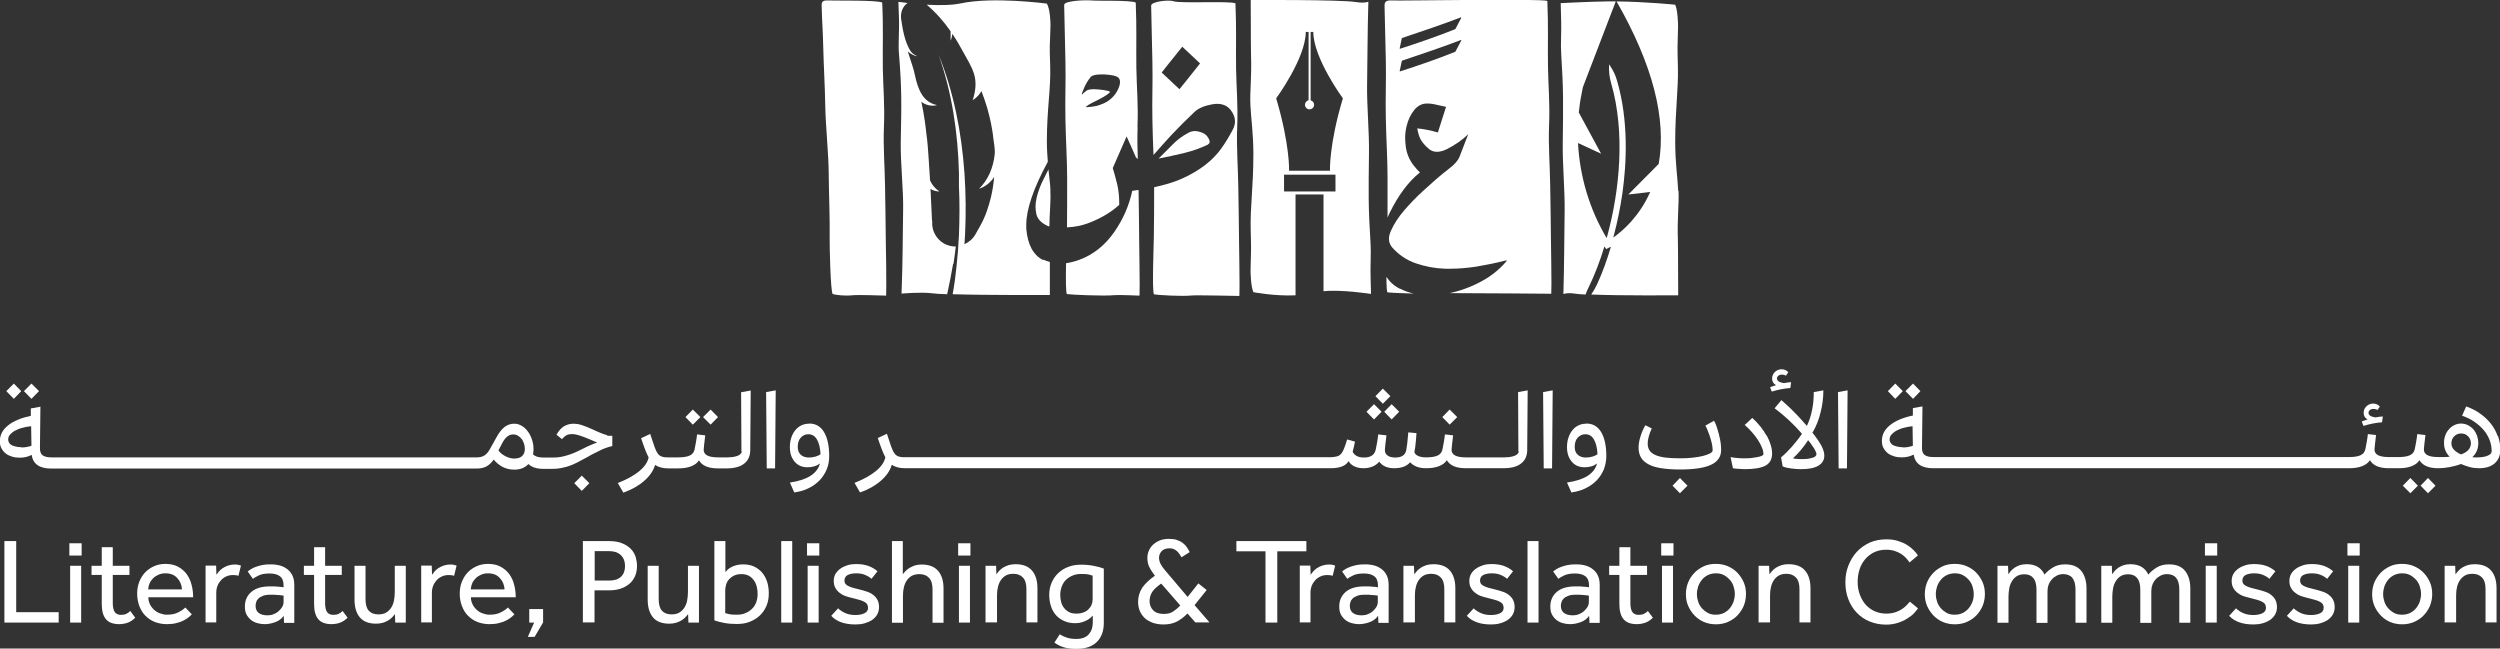 <svg width="239" height="62" viewBox="0 0 239 62" fill="none" xmlns="http://www.w3.org/2000/svg">
<rect x="0" y="0" width="239" height="62" fill="#333333" stroke="none"/>
<g clip-path="url(#clip0_22_364)">
<path d="M84.338 0.241C84.458 2.737 84.368 4.377 84.398 6.513C84.428 8.393 84.594 10.002 84.503 12.153C84.428 14.018 84.579 15.883 84.609 17.748C84.639 19.569 84.669 21.373 84.684 23.194C84.714 24.607 84.729 25.871 84.729 27.285C84.729 27.525 84.714 28.022 84.714 28.262C84.714 28.262 81.992 28.172 81.616 28.217C80.684 28.323 79.887 28.187 79.617 28.112C79.391 28.037 79.301 23.224 79.316 22.772C79.346 20.922 79.241 18.531 79.226 16.681C79.226 14.816 78.925 12.003 78.895 10.138C78.865 8.258 78.744 6.287 78.699 4.407C78.654 2.512 78.594 2.361 78.549 0.466C78.549 0.075 78.79 0.015 79.286 0.045C80.068 0.075 83.781 -0 84.338 0.241Z" fill="white"/>
<path d="M91.149 25.254C91.24 24.698 91.3 24.126 91.375 23.57C90.999 23.57 90.608 23.479 90.247 23.284C89.57 22.893 89.165 22.201 89.119 21.479V21.148C89.089 21.043 89.089 20.952 89.089 20.847L89.059 20.215C89.029 19.794 89.029 19.388 88.999 18.967C88.999 18.666 88.969 18.365 88.954 18.064C89.21 18.215 89.495 18.305 89.811 18.305C89.405 18.034 89.089 17.673 88.909 17.237C88.909 16.997 88.879 16.741 88.864 16.5C88.819 15.673 88.758 14.861 88.698 14.033C88.668 13.627 88.623 13.221 88.563 12.8C88.518 12.394 88.473 11.988 88.413 11.582C88.323 10.965 88.217 10.348 88.082 9.732C88.518 10.062 89.044 10.183 89.585 10.047C88.743 9.882 88.232 9.341 87.901 8.604C87.631 8.017 87.51 7.37 87.36 6.738C87.24 6.272 86.924 5.4 86.789 4.933C87.09 5.174 87.465 5.37 87.676 5.37C87.36 5.204 87.165 5.099 86.984 4.783C86.488 3.926 86.308 2.873 86.157 1.88C86.052 1.248 86.278 0.617 86.759 0.286C86.232 0.226 85.887 0.18 85.887 0.18C85.902 0.707 85.932 1.399 85.947 1.925C85.977 2.722 85.872 4.211 85.932 5.009C86.217 8.528 86.187 9.822 86.112 13.612C86.082 15.673 86.383 18.17 86.338 20.125C86.293 22.908 86.308 24.848 86.187 28.067C86.187 28.067 88.067 27.901 89.104 28.037C89.42 28.082 89.931 28.112 90.548 28.127C90.743 27.24 90.984 26.051 91.119 25.209" fill="white"/>
<path d="M131.07 28.112C131.055 27.586 131.04 26.894 131.025 26.352C130.995 25.555 131.085 24.066 131.025 23.269C130.8 19.749 130.83 18.441 130.875 14.65C130.905 12.574 130.664 10.093 130.694 8.122C130.74 5.34 130.724 3.384 130.815 0.165C130.815 0.165 130.454 0.331 129.627 0.195C128.063 -0.045 119.568 -6.1658e-05 119.568 -6.1658e-05C119.583 0.331 119.568 3.896 119.598 5.264C119.673 7.475 119.477 8.649 119.538 10.032C119.598 11.386 119.823 12.725 119.823 14.755C119.823 17.854 119.507 19.794 119.568 21.99C119.628 24.322 119.598 23.494 119.553 25.826C119.553 26.142 119.583 27.39 119.823 27.931C119.823 27.931 121.823 28.323 123.853 28.232V18.591H126.529V27.841C128.259 27.661 131.055 28.097 131.055 28.097M124.86 3.053H125.101V9.581C124.905 9.626 124.755 9.807 124.755 10.017C124.755 10.258 124.951 10.454 125.191 10.454C125.432 10.454 125.627 10.258 125.627 10.017C125.627 9.807 125.492 9.641 125.296 9.596V3.053H125.552C125.552 5.55 128.379 9.401 128.379 9.401C127.041 13.853 127.146 16.32 127.146 16.32H123.236C123.236 16.32 123.327 13.853 122.003 9.401C122.003 9.401 124.83 5.55 124.83 3.053M122.755 18.305V16.696H127.672V18.305H122.755Z" fill="white"/>
<path d="M108.847 18.155C108.651 18.185 108.441 18.215 108.245 18.245C107.945 19.644 107.373 20.953 106.531 22.171C105.644 23.449 104.531 24.337 103.193 24.833C102.742 24.999 102.321 25.104 101.915 25.164C101.885 26.578 101.885 28.067 102.005 28.112C102.276 28.172 105.599 28.323 106.531 28.217C106.907 28.172 108.937 28.262 108.937 28.262C108.937 28.022 108.952 27.526 108.952 27.285C108.952 25.871 108.922 24.608 108.907 23.194C108.907 21.509 108.862 19.824 108.847 18.155Z" fill="white"/>
<path d="M118.455 23.209C118.44 21.404 118.41 19.584 118.38 17.779C118.35 15.914 118.199 14.049 118.275 12.198C118.365 10.047 118.199 8.438 118.169 6.573C118.139 4.437 118.214 2.798 118.109 0.316C117.538 0.075 112.816 0.346 112.2 0.12C111.734 -0.045 110.035 0.15 110.05 0.541C110.095 2.437 110.125 4.061 110.17 5.956C110.215 7.836 110.125 9.611 110.17 11.492C110.185 12.575 110.23 13.703 110.275 14.816C110.832 14.184 111.388 13.552 111.959 12.935C112.681 12.168 113.418 11.431 114.185 10.709C114.561 10.348 115.132 10.108 115.884 9.972C116.049 9.942 116.215 9.927 116.365 9.927C116.891 9.927 117.312 10.108 117.628 10.484C117.914 10.845 118.064 11.221 118.064 11.597C118.064 11.867 117.989 12.138 117.854 12.394C117.508 13.056 117.132 13.672 116.741 14.214C116.109 15.086 115.282 15.808 114.275 16.41C113.268 17.012 112.245 17.433 111.193 17.689C110.907 17.764 110.621 17.839 110.335 17.899C110.335 19.509 110.335 21.118 110.305 22.727C110.305 23.178 110.11 28.082 110.335 28.142C110.606 28.202 113.012 28.353 113.944 28.247C114.32 28.202 118.485 28.293 118.485 28.293C118.485 28.052 118.5 27.555 118.5 27.315C118.5 25.916 118.47 24.637 118.455 23.239M113.749 7.295C113.418 7.701 113.087 8.107 112.756 8.528L111.057 6.934C111.373 6.513 111.704 6.107 112.035 5.701C112.365 5.295 112.696 4.873 113.027 4.467L114.726 6.062C114.395 6.483 114.064 6.904 113.734 7.31" fill="white"/>
<path d="M112.049 5.686C112.38 5.279 112.711 4.858 113.042 4.452C112.711 4.873 112.38 5.279 112.049 5.686C111.719 6.092 111.388 6.513 111.072 6.919C111.388 6.498 111.719 6.092 112.049 5.686Z" fill="white"/>
<path d="M115.478 13.808C115.583 13.748 115.643 13.672 115.643 13.552C115.643 13.447 115.598 13.326 115.508 13.176C115.358 12.905 115.087 12.71 114.696 12.604C114.546 12.559 114.395 12.529 114.245 12.529C114.004 12.529 113.794 12.589 113.583 12.71C113.012 13.011 112.516 13.387 112.08 13.838C111.644 14.274 111.208 14.725 110.756 15.162C111.598 14.996 112.425 14.816 113.237 14.62C114.034 14.425 114.786 14.154 115.478 13.823" fill="white"/>
<path d="M100.427 18.23C100.397 17.583 100.306 16.921 100.231 16.199C100.096 16.47 99.945 16.771 99.78 17.102C99.479 17.673 99.269 18.245 99.118 18.831C99.043 19.147 98.998 19.463 98.998 19.764C98.998 20.005 99.028 20.23 99.073 20.456C99.194 20.967 99.57 21.343 100.216 21.629C100.261 21.629 100.291 21.629 100.321 21.644C100.336 20.245 100.472 19.313 100.412 18.23" fill="white"/>
<path d="M99.75 24.878C98.788 24.412 98.246 23.404 98.111 21.87C98.111 21.75 98.111 21.614 98.111 21.494C98.111 20.005 98.803 17.989 100.171 15.462C100.126 14.876 100.081 14.244 100.081 13.507C100.081 10.409 100.472 8.483 100.397 6.287C100.321 3.971 100.366 4.783 100.427 2.452C100.427 2.136 100.397 0.887 100.081 0.346C100.081 0.346 94.923 -0.346 91.811 0.331C90.954 0.511 89.721 0.511 88.593 0.451C89.48 1.203 90.232 2.061 90.879 2.993V3.881C90.969 3.7 91.014 3.475 91.044 3.234C91.435 3.805 91.781 4.407 92.112 5.024C92.472 5.686 92.878 6.317 93.104 7.024C93.375 7.852 93.269 8.739 92.984 9.581C93.345 9.356 93.63 9.055 93.826 8.709C94.036 9.25 94.217 9.792 94.382 10.333C94.517 10.8 94.623 11.266 94.728 11.732C94.818 12.198 94.908 12.665 94.953 13.146C95.014 13.688 95.149 14.244 95.089 14.786C94.953 16.034 94.472 17.177 93.6 18.049C94.232 17.839 94.698 17.433 95.044 16.921C94.984 17.553 94.893 18.185 94.743 18.817C94.517 19.749 94.217 20.682 93.721 21.569L93.254 22.396C93.014 22.833 92.638 23.148 92.202 23.344C92.217 23.028 92.247 22.727 92.262 22.412C92.352 20.456 92.337 18.501 92.202 16.56C91.931 12.68 91.179 8.799 89.721 5.204C91.014 8.859 91.585 12.74 91.676 16.576C91.676 16.997 91.676 17.403 91.676 17.824C91.751 19.373 91.736 20.937 91.676 22.487C91.63 23.464 91.555 24.442 91.45 25.405C91.36 26.322 91.24 27.21 91.074 28.127C94.472 28.232 100.366 28.202 100.366 28.202C100.366 27.992 100.366 26.473 100.366 25.044C100.141 24.983 99.93 24.908 99.735 24.818" fill="white"/>
<path d="M148.272 23.043C148.257 21.223 148.227 19.418 148.196 17.598C148.166 15.733 148.016 13.868 148.091 12.003C148.181 9.852 148.016 8.243 147.986 6.362C147.956 4.226 148.031 2.587 147.926 0.09C147.354 -0.15 133.777 0.09 133.115 0.045C132.454 -8.63001e-05 132.348 0.21 132.363 0.602C132.408 2.497 132.439 3.835 132.484 5.746C132.529 7.626 132.439 9.401 132.484 11.281C132.514 13.146 132.649 15.131 132.649 16.982C132.649 18.26 132.649 19.523 132.649 20.802C132.709 20.667 132.769 20.531 132.829 20.396C133.672 18.666 134.649 17.358 135.747 16.485C135.581 16.335 135.386 16.124 135.175 15.853C134.754 15.327 134.483 14.71 134.393 14.018C134.363 13.748 134.333 13.477 134.333 13.206C134.333 12.815 134.378 12.424 134.468 12.063C134.619 11.446 134.859 10.935 135.205 10.514C135.536 10.108 135.942 9.897 136.408 9.897H136.423C136.754 9.897 137.055 9.942 137.34 10.017C137.626 10.078 137.927 10.153 138.243 10.213L137.461 12.665C136.799 12.469 136.137 12.334 135.491 12.274C135.566 12.74 135.686 13.101 135.837 13.372C136.002 13.642 136.228 13.913 136.528 14.169C136.754 14.394 137.04 14.515 137.37 14.515C137.656 14.515 137.987 14.425 138.348 14.244C139.115 13.853 139.791 13.387 140.363 12.83L139.521 15.011C139.385 15.342 139.07 15.703 138.588 16.079C138.107 16.455 137.671 16.801 137.295 17.132C137.04 17.358 136.604 17.764 135.987 18.305C135.386 18.862 134.799 19.463 134.243 20.11C133.687 20.757 133.266 21.404 132.98 22.05C132.845 22.336 132.784 22.607 132.784 22.848C132.784 23.148 132.89 23.404 133.085 23.645C133.717 24.367 134.483 24.878 135.371 25.179C136.258 25.48 137.19 25.66 138.167 25.69C138.333 25.69 138.498 25.69 138.664 25.69C139.475 25.69 140.287 25.615 141.099 25.495C142.077 25.329 142.979 25.149 143.791 24.938C143.896 24.908 143.971 24.893 144.016 24.893C144.046 24.893 144.046 24.893 144.046 24.908C144.046 24.908 144.046 24.923 144.046 24.938C143.28 25.871 142.272 26.623 141.009 27.209C140.197 27.586 139.4 27.856 138.588 28.022C141.34 28.022 148.302 28.082 148.302 28.082C148.302 27.841 148.317 27.345 148.317 27.104C148.317 25.69 148.287 24.427 148.272 23.013M139.13 4.948C137.37 5.655 135.566 6.272 133.837 6.829L133.807 6.799L134.017 5.806C136.032 5.129 138.122 4.422 139.671 3.82L139.701 3.866L139.13 4.948ZM139.13 2.783C137.37 3.489 135.566 4.106 133.837 4.663L133.807 4.633L134.017 3.64C136.032 2.963 138.122 2.256 139.671 1.654L139.701 1.7L139.13 2.783Z" fill="white"/>
<path d="M133.852 27.616C133.296 27.345 132.875 26.969 132.544 26.472C132.544 27.3 132.574 27.931 132.649 27.947C132.799 27.977 133.972 28.037 135.145 28.067C134.694 27.962 134.258 27.811 133.852 27.601" fill="white"/>
<path d="M108.742 12.153C108.832 10.002 108.666 8.393 108.636 6.513C108.606 4.377 108.681 2.737 108.576 0.241C108.005 -5.02374e-05 105.028 0.105 104.366 0.045C103.674 -0.015 101.735 0.075 101.735 0.466C101.78 2.361 101.81 3.986 101.855 5.881C101.9 7.761 101.81 9.536 101.855 11.416C101.885 13.281 102.02 15.267 102.02 17.132C102.02 18.666 102.02 20.2 102.005 21.735C102.742 21.704 103.434 21.569 104.095 21.313C105.253 20.862 106.231 20.291 106.997 19.584V19.373C106.997 18.787 106.937 18.23 106.832 17.734C106.697 17.162 106.546 16.605 106.381 16.064L107.704 13.041C108.11 13.928 108.381 14.56 108.546 14.936C108.591 15.056 108.666 15.131 108.772 15.207C108.742 14.184 108.712 13.161 108.757 12.138M106.847 8.619C106.561 9.175 106.125 9.596 105.554 9.867C105.283 9.987 105.028 10.078 104.772 10.138C104.516 10.183 104.246 10.228 103.96 10.243H103.795C103.84 10.138 104.186 9.927 104.847 9.611C105.509 9.28 105.93 9.025 106.11 8.814V8.769C106.02 8.694 105.674 8.619 105.073 8.558C104.892 8.543 104.742 8.528 104.592 8.528C104.246 8.528 103.99 8.573 103.855 8.679C103.795 8.724 103.72 8.784 103.614 8.874C103.524 8.965 103.464 9.025 103.434 9.04H103.419C103.419 8.949 103.494 8.739 103.644 8.393C103.795 8.047 103.99 7.701 104.261 7.37C104.396 7.205 104.742 7.114 105.283 7.114H105.584C106.306 7.16 106.742 7.25 106.922 7.43C107.027 7.536 107.073 7.671 107.073 7.851C107.073 8.062 106.997 8.318 106.847 8.619Z" fill="white"/>
<path d="M160.436 18.26C160.376 16.906 160.15 15.583 160.15 13.552C160.15 10.469 160.466 8.543 160.406 6.362C160.346 4.046 160.376 4.858 160.421 2.542C160.421 2.226 160.391 0.978 160.15 0.451C160.15 0.451 157.369 0.165 154.542 0.135C157.985 6.137 159.338 11.356 158.572 15.673L155.67 18.591L156.527 18.501C156.527 18.501 157.053 18.44 157.76 18.35C156.722 20.697 155.143 22.065 154.226 22.712C154.256 22.622 154.271 22.532 154.301 22.441C154.632 21.178 154.903 19.839 155.098 18.501C155.504 15.643 155.715 11.506 154.572 7.656C154.437 7.19 154.226 6.753 153.97 6.362L153.835 6.152C153.805 6.453 153.82 6.768 153.85 7.069C153.88 7.37 153.94 7.671 154.031 7.972C155.384 12.65 154.843 18.17 153.67 22.502C153.64 22.592 153.625 22.667 153.595 22.757C151.956 20.005 151.023 16.876 150.858 13.672L153.068 14.695L150.933 10.754C150.993 10.168 151.068 9.596 151.189 9.025L151.324 8.333L154.467 0.135C154.196 0.135 153.925 0.135 153.655 0.135C152.061 0.15 149.204 0.301 149.204 0.301C149.219 0.827 149.234 1.519 149.249 2.045C149.279 2.843 149.189 4.332 149.249 5.114C149.475 8.619 149.445 9.912 149.399 13.687C149.369 15.748 149.61 18.23 149.58 20.185C149.535 22.953 149.55 24.893 149.46 28.112C149.46 28.112 149.82 27.947 150.647 28.082C150.858 28.112 151.174 28.142 151.58 28.157C151.67 27.901 151.775 27.661 151.895 27.42C152.422 26.352 152.933 25.044 153.384 23.555C153.384 23.555 153.384 23.57 153.399 23.584L153.549 23.81L153.79 23.69C153.79 23.69 153.82 23.69 153.88 23.645L153.985 23.6H154.001C153.625 24.878 153.189 26.066 152.707 27.119C152.542 27.48 152.347 27.826 152.121 28.157C154.993 28.277 160.436 28.232 160.436 28.232C160.421 27.901 160.436 24.352 160.406 22.983C160.331 20.787 160.526 19.614 160.466 18.23" fill="white"/>
<path d="M0.421 51.727H1.549V58.525H5.609V59.518H0.421V51.727Z" fill="white"/>
<path d="M6.631 51.937H7.804V53.111H6.631V51.937ZM6.706 54.088H7.759V59.518H6.706V54.088Z" fill="white"/>
<path d="M9.728 54.961H8.751V54.088H9.728V52.313H10.781V54.088H12.375V54.961H10.781V57.638C10.781 58.074 10.856 58.375 10.992 58.54C11.127 58.706 11.322 58.781 11.563 58.781C11.758 58.781 11.939 58.751 12.059 58.691C12.194 58.631 12.33 58.54 12.45 58.405L12.931 59.052C12.706 59.277 12.48 59.428 12.239 59.518C11.999 59.608 11.713 59.668 11.398 59.668C10.826 59.668 10.405 59.518 10.134 59.202C9.864 58.886 9.728 58.405 9.728 57.743V54.961Z" fill="white"/>
<path d="M18.344 58.721C18.344 58.721 18.194 58.886 18.058 58.992C17.938 59.097 17.773 59.202 17.577 59.307C17.382 59.413 17.141 59.503 16.871 59.563C16.6 59.638 16.299 59.669 15.953 59.669C15.532 59.669 15.142 59.593 14.796 59.458C14.45 59.323 14.149 59.112 13.893 58.856C13.638 58.601 13.457 58.285 13.322 57.939C13.187 57.578 13.112 57.187 13.112 56.751C13.112 56.359 13.172 55.983 13.307 55.638C13.442 55.291 13.623 54.991 13.863 54.735C14.104 54.479 14.39 54.284 14.72 54.133C15.051 53.983 15.412 53.908 15.818 53.908C16.284 53.908 16.69 53.998 17.021 54.178C17.352 54.359 17.637 54.6 17.848 54.885C18.058 55.186 18.224 55.517 18.314 55.908C18.419 56.284 18.464 56.69 18.464 57.096H14.179C14.179 57.337 14.239 57.563 14.329 57.758C14.42 57.954 14.555 58.134 14.72 58.285C14.886 58.435 15.066 58.556 15.277 58.631C15.487 58.706 15.713 58.766 15.938 58.766C16.404 58.766 16.78 58.691 17.066 58.525C17.367 58.375 17.577 58.225 17.713 58.074L18.314 58.706L18.344 58.721ZM17.397 56.329C17.367 55.908 17.216 55.547 16.946 55.261C16.675 54.961 16.314 54.81 15.818 54.81C15.562 54.81 15.352 54.855 15.142 54.946C14.946 55.036 14.781 55.141 14.63 55.291C14.48 55.442 14.375 55.592 14.299 55.773C14.224 55.953 14.179 56.149 14.164 56.344H17.367L17.397 56.329Z" fill="white"/>
<path d="M19.652 59.518V54.419C19.652 54.419 19.652 54.239 19.652 54.073H20.66L20.69 54.946C20.75 54.855 20.84 54.75 20.93 54.63C21.036 54.509 21.156 54.419 21.291 54.314C21.442 54.224 21.607 54.133 21.787 54.073C21.983 54.013 22.193 53.968 22.449 53.968C22.569 53.968 22.674 53.968 22.765 53.998C22.855 54.013 22.96 54.043 23.035 54.073L22.795 55.051C22.66 54.991 22.479 54.975 22.253 54.975C22.028 54.975 21.817 55.021 21.622 55.111C21.427 55.201 21.261 55.322 21.126 55.472C20.991 55.622 20.87 55.803 20.795 55.998C20.72 56.194 20.675 56.419 20.675 56.645V59.503H19.622L19.652 59.518Z" fill="white"/>
<path d="M27.125 58.871C26.93 59.142 26.659 59.353 26.328 59.473C25.998 59.593 25.652 59.669 25.306 59.669C25.08 59.669 24.855 59.639 24.629 59.578C24.404 59.518 24.208 59.428 24.028 59.292C23.847 59.157 23.697 58.977 23.577 58.766C23.456 58.556 23.411 58.285 23.411 57.984C23.411 57.397 23.622 56.931 24.028 56.585C24.434 56.239 25.02 56.059 25.802 56.059C25.922 56.059 26.058 56.059 26.193 56.059C26.328 56.059 26.464 56.074 26.584 56.089C26.704 56.089 26.825 56.104 26.915 56.119C27.005 56.119 27.08 56.134 27.11 56.149V55.953C27.11 55.547 26.99 55.261 26.749 55.081C26.509 54.901 26.178 54.825 25.757 54.825C25.336 54.825 25.02 54.885 24.78 54.991C24.539 55.111 24.329 55.216 24.178 55.337L23.682 54.63C23.772 54.554 23.892 54.479 24.028 54.389C24.163 54.314 24.314 54.239 24.494 54.178C24.674 54.118 24.87 54.058 25.095 54.013C25.321 53.968 25.577 53.953 25.877 53.953C26.584 53.953 27.125 54.118 27.531 54.464C27.937 54.81 28.133 55.292 28.133 55.908V59.278C28.133 59.278 28.133 59.443 28.133 59.548H27.155L27.125 58.886V58.871ZM27.125 56.946C27.125 56.946 27.035 56.931 26.945 56.916C26.855 56.916 26.749 56.901 26.629 56.886C26.509 56.886 26.389 56.871 26.253 56.856C26.118 56.856 25.998 56.856 25.862 56.856C25.562 56.856 25.321 56.886 25.14 56.961C24.96 57.036 24.81 57.111 24.704 57.217C24.599 57.322 24.524 57.443 24.494 57.563C24.449 57.698 24.434 57.819 24.434 57.924C24.434 58.225 24.539 58.45 24.735 58.601C24.93 58.751 25.216 58.826 25.577 58.826C25.772 58.826 25.968 58.796 26.148 58.721C26.328 58.646 26.494 58.556 26.629 58.435C26.764 58.315 26.885 58.179 26.975 58.029C27.065 57.879 27.11 57.713 27.11 57.548V56.931L27.125 56.946Z" fill="white"/>
<path d="M30.027 54.961H29.05V54.088H30.027V52.313H31.08V54.088H32.674V54.961H31.08V57.638C31.08 58.074 31.155 58.375 31.29 58.54C31.426 58.706 31.621 58.781 31.862 58.781C32.057 58.781 32.238 58.751 32.358 58.691C32.493 58.631 32.629 58.54 32.749 58.405L33.23 59.052C33.004 59.277 32.779 59.428 32.538 59.518C32.298 59.608 32.012 59.668 31.696 59.668C31.125 59.668 30.704 59.518 30.433 59.202C30.163 58.886 30.027 58.405 30.027 57.743V54.961Z" fill="white"/>
<path d="M33.892 54.088H34.944V57.277C34.944 57.788 35.049 58.164 35.26 58.39C35.47 58.616 35.771 58.736 36.177 58.736C36.478 58.736 36.733 58.676 36.929 58.555C37.124 58.435 37.29 58.27 37.41 58.074C37.53 57.879 37.621 57.653 37.666 57.397C37.711 57.142 37.741 56.886 37.741 56.615V54.088H38.793V59.187C38.793 59.307 38.793 59.413 38.793 59.518H37.786L37.756 58.706C37.681 58.796 37.605 58.901 37.5 59.007C37.395 59.112 37.275 59.217 37.124 59.307C36.974 59.398 36.809 59.473 36.613 59.533C36.418 59.593 36.192 59.623 35.952 59.623C35.245 59.623 34.719 59.413 34.388 59.007C34.057 58.601 33.892 58.044 33.892 57.322V54.058V54.088Z" fill="white"/>
<path d="M40.267 59.518V54.419C40.267 54.419 40.267 54.239 40.267 54.073H41.274L41.304 54.946C41.364 54.855 41.455 54.75 41.545 54.63C41.65 54.509 41.77 54.419 41.906 54.314C42.056 54.224 42.222 54.133 42.402 54.073C42.597 54.013 42.808 53.968 43.064 53.968C43.184 53.968 43.289 53.968 43.379 53.998C43.47 54.013 43.575 54.043 43.65 54.073L43.41 55.051C43.274 54.991 43.094 54.975 42.868 54.975C42.643 54.975 42.432 55.021 42.237 55.111C42.041 55.201 41.876 55.322 41.74 55.472C41.605 55.622 41.485 55.803 41.41 55.998C41.334 56.194 41.289 56.419 41.289 56.645V59.503H40.237L40.267 59.518Z" fill="white"/>
<path d="M49.183 58.721C49.183 58.721 49.033 58.886 48.898 58.992C48.777 59.097 48.612 59.202 48.416 59.307C48.221 59.413 47.98 59.503 47.71 59.563C47.439 59.638 47.138 59.669 46.792 59.669C46.371 59.669 45.981 59.593 45.635 59.458C45.289 59.323 44.988 59.112 44.733 58.856C44.477 58.601 44.297 58.285 44.161 57.939C44.026 57.578 43.951 57.187 43.951 56.751C43.951 56.359 44.011 55.983 44.146 55.638C44.282 55.291 44.462 54.991 44.703 54.735C44.943 54.479 45.229 54.284 45.56 54.133C45.89 53.983 46.251 53.908 46.657 53.908C47.123 53.908 47.529 53.998 47.86 54.178C48.191 54.359 48.477 54.6 48.687 54.885C48.898 55.186 49.063 55.517 49.153 55.908C49.258 56.284 49.304 56.69 49.304 57.096H45.018C45.018 57.337 45.078 57.563 45.169 57.758C45.259 57.954 45.394 58.134 45.56 58.285C45.725 58.435 45.905 58.556 46.116 58.631C46.326 58.706 46.552 58.766 46.778 58.766C47.244 58.766 47.62 58.691 47.905 58.525C48.206 58.375 48.416 58.225 48.552 58.074L49.153 58.706L49.183 58.721ZM48.236 56.329C48.206 55.908 48.056 55.547 47.785 55.261C47.514 54.961 47.153 54.81 46.657 54.81C46.402 54.81 46.191 54.855 45.981 54.946C45.785 55.036 45.62 55.141 45.469 55.291C45.319 55.442 45.214 55.592 45.139 55.773C45.063 55.953 45.018 56.149 45.003 56.344H48.206L48.236 56.329Z" fill="white"/>
<path d="M51.063 59.518H50.597V58.225H51.92V59.503L51.108 60.887H50.461L51.063 59.518Z" fill="white"/>
<path d="M55.739 51.727H58.205C58.731 51.727 59.167 51.802 59.513 51.952C59.859 52.103 60.13 52.283 60.34 52.509C60.551 52.734 60.686 52.99 60.776 53.261C60.852 53.547 60.897 53.817 60.897 54.073C60.897 54.464 60.836 54.81 60.701 55.096C60.566 55.397 60.385 55.637 60.145 55.833C59.904 56.029 59.633 56.179 59.303 56.284C58.972 56.389 58.626 56.435 58.25 56.435H56.837V59.503H55.724V51.712L55.739 51.727ZM58.25 55.502C58.731 55.502 59.107 55.382 59.363 55.141C59.618 54.9 59.754 54.554 59.754 54.118C59.754 53.682 59.618 53.321 59.348 53.065C59.077 52.81 58.716 52.689 58.25 52.689H56.852V55.502H58.25Z" fill="white"/>
<path d="M61.919 54.088H62.971V57.277C62.971 57.788 63.077 58.164 63.287 58.39C63.498 58.616 63.798 58.736 64.204 58.736C64.505 58.736 64.761 58.676 64.956 58.555C65.152 58.435 65.317 58.27 65.437 58.074C65.558 57.879 65.648 57.653 65.693 57.397C65.738 57.142 65.768 56.886 65.768 56.615V54.088H66.821V59.187C66.821 59.307 66.821 59.413 66.821 59.518H65.813L65.783 58.706C65.708 58.796 65.633 58.901 65.528 59.007C65.422 59.112 65.302 59.217 65.152 59.307C65.001 59.398 64.836 59.473 64.641 59.533C64.445 59.593 64.219 59.623 63.979 59.623C63.272 59.623 62.746 59.413 62.415 59.007C62.084 58.601 61.919 58.044 61.919 57.322V54.058V54.088Z" fill="white"/>
<path d="M68.294 51.727H69.347V54.69C69.347 54.69 69.482 54.539 69.572 54.449C69.663 54.359 69.783 54.284 69.933 54.208C70.069 54.133 70.234 54.073 70.414 54.028C70.595 53.983 70.805 53.953 71.031 53.953C71.437 53.953 71.798 54.028 72.099 54.163C72.399 54.314 72.67 54.509 72.88 54.765C73.091 55.021 73.241 55.322 73.347 55.652C73.452 55.983 73.497 56.359 73.497 56.75C73.497 57.172 73.422 57.578 73.271 57.924C73.121 58.285 72.91 58.585 72.64 58.841C72.369 59.097 72.053 59.292 71.677 59.443C71.302 59.593 70.896 59.653 70.445 59.653C69.993 59.653 69.587 59.623 69.212 59.548C68.836 59.473 68.52 59.398 68.294 59.307V51.697V51.727ZM69.332 58.615C69.437 58.646 69.572 58.676 69.738 58.721C69.903 58.751 70.129 58.766 70.445 58.766C70.76 58.766 71.016 58.721 71.256 58.615C71.497 58.525 71.707 58.375 71.888 58.209C72.068 58.044 72.204 57.818 72.294 57.578C72.384 57.337 72.429 57.066 72.429 56.781C72.429 56.525 72.399 56.284 72.339 56.059C72.279 55.833 72.189 55.622 72.053 55.457C71.918 55.276 71.768 55.141 71.572 55.036C71.377 54.93 71.136 54.885 70.865 54.885C70.61 54.885 70.384 54.93 70.189 55.021C69.993 55.111 69.843 55.231 69.708 55.367C69.572 55.517 69.482 55.682 69.422 55.863C69.362 56.059 69.332 56.254 69.332 56.45V58.615Z" fill="white"/>
<path d="M74.685 51.727H75.737V59.518H74.685V51.727Z" fill="white"/>
<path d="M77.151 51.937H78.323V53.111H77.151V51.937ZM77.211 54.088H78.263V59.518H77.211V54.088Z" fill="white"/>
<path d="M80.113 58.149C80.308 58.345 80.534 58.495 80.819 58.615C81.09 58.736 81.406 58.796 81.767 58.796C82.128 58.796 82.413 58.736 82.639 58.63C82.879 58.51 82.985 58.345 82.985 58.104C82.985 57.984 82.955 57.879 82.909 57.788C82.864 57.698 82.774 57.623 82.654 57.547C82.534 57.472 82.368 57.412 82.173 57.352C81.977 57.292 81.722 57.232 81.436 57.157C81.225 57.111 81.015 57.051 80.804 56.976C80.594 56.901 80.413 56.795 80.248 56.66C80.083 56.525 79.947 56.374 79.857 56.194C79.752 56.013 79.707 55.788 79.707 55.532C79.707 55.276 79.767 55.036 79.887 54.84C80.007 54.645 80.173 54.479 80.368 54.344C80.564 54.208 80.804 54.103 81.045 54.028C81.301 53.953 81.556 53.923 81.827 53.923C82.293 53.923 82.684 53.983 83.015 54.103C83.346 54.223 83.631 54.389 83.887 54.614L83.315 55.337C83.15 55.186 82.955 55.066 82.699 54.961C82.458 54.855 82.173 54.81 81.842 54.81C81.511 54.81 81.24 54.87 81.03 54.975C80.835 55.081 80.729 55.261 80.729 55.517C80.729 55.758 80.865 55.923 81.135 56.043C81.406 56.164 81.752 56.269 82.188 56.359C82.443 56.419 82.684 56.495 82.909 56.57C83.135 56.645 83.331 56.75 83.496 56.886C83.661 57.021 83.797 57.172 83.887 57.352C83.977 57.532 84.037 57.758 84.037 58.029C84.037 58.3 83.977 58.54 83.857 58.751C83.737 58.961 83.571 59.127 83.361 59.277C83.15 59.413 82.909 59.518 82.639 59.593C82.368 59.668 82.082 59.698 81.782 59.698C80.759 59.698 79.977 59.428 79.466 58.871L80.113 58.164V58.149Z" fill="white"/>
<path d="M85.27 51.727H86.308V54.901C86.383 54.81 86.458 54.705 86.563 54.6C86.668 54.494 86.789 54.389 86.939 54.299C87.09 54.209 87.255 54.133 87.45 54.058C87.646 53.998 87.871 53.968 88.112 53.968C88.819 53.968 89.345 54.178 89.691 54.585C90.037 54.991 90.202 55.562 90.202 56.269V59.533H89.15V56.359C89.15 55.848 89.044 55.487 88.819 55.246C88.593 55.006 88.292 54.886 87.901 54.886C87.601 54.886 87.345 54.946 87.135 55.066C86.939 55.186 86.774 55.352 86.653 55.547C86.533 55.743 86.443 55.968 86.398 56.224C86.338 56.48 86.323 56.736 86.323 57.006V59.533H85.27V51.742V51.727Z" fill="white"/>
<path d="M91.6 51.937H92.773V53.111H91.6V51.937ZM91.675 54.088H92.728V59.518H91.675V54.088Z" fill="white"/>
<path d="M94.217 59.518V54.434C94.217 54.434 94.217 54.239 94.217 54.088H95.224L95.254 54.9C95.329 54.81 95.404 54.705 95.51 54.584C95.615 54.464 95.735 54.374 95.886 54.269C96.036 54.178 96.201 54.103 96.412 54.028C96.607 53.968 96.833 53.938 97.089 53.938C97.795 53.938 98.322 54.148 98.667 54.554C99.013 54.961 99.179 55.532 99.179 56.239V59.503H98.126V56.329C98.126 55.818 98.021 55.457 97.795 55.216C97.57 54.976 97.269 54.855 96.878 54.855C96.577 54.855 96.322 54.915 96.126 55.036C95.931 55.156 95.765 55.322 95.645 55.517C95.525 55.713 95.435 55.938 95.389 56.194C95.329 56.45 95.314 56.705 95.314 56.976V59.503H94.262L94.217 59.518Z" fill="white"/>
<path d="M101.299 60.631C101.479 60.752 101.705 60.857 101.96 60.947C102.216 61.037 102.532 61.082 102.908 61.082C103.434 61.082 103.825 60.932 104.08 60.646C104.336 60.36 104.471 59.984 104.471 59.518V58.856C104.471 58.856 104.351 58.962 104.261 59.052C104.171 59.127 104.065 59.217 103.915 59.292C103.78 59.368 103.614 59.428 103.434 59.488C103.253 59.548 103.028 59.578 102.787 59.578C102.396 59.578 102.036 59.503 101.735 59.368C101.434 59.232 101.163 59.052 100.953 58.811C100.742 58.571 100.577 58.285 100.472 57.954C100.367 57.623 100.306 57.262 100.306 56.871C100.306 56.45 100.382 56.059 100.532 55.713C100.682 55.352 100.893 55.051 101.163 54.795C101.434 54.539 101.75 54.329 102.126 54.194C102.502 54.043 102.923 53.983 103.374 53.983C103.825 53.983 104.231 54.028 104.607 54.103C104.983 54.178 105.298 54.269 105.524 54.359V59.548C105.524 60.33 105.298 60.947 104.847 61.383C104.396 61.819 103.75 62.03 102.923 62.03C102.366 62.03 101.93 61.97 101.6 61.849C101.269 61.729 101.013 61.594 100.803 61.428L101.299 60.661V60.631ZM104.471 55.036C104.471 55.036 104.276 54.976 104.111 54.931C103.945 54.885 103.69 54.87 103.359 54.87C103.058 54.87 102.787 54.916 102.547 55.021C102.306 55.111 102.096 55.261 101.915 55.427C101.735 55.592 101.6 55.818 101.509 56.059C101.419 56.299 101.359 56.57 101.359 56.856C101.359 57.111 101.389 57.337 101.449 57.563C101.509 57.788 101.6 57.969 101.735 58.134C101.87 58.3 102.021 58.42 102.216 58.525C102.411 58.631 102.652 58.661 102.923 58.661C103.178 58.661 103.404 58.616 103.599 58.54C103.795 58.465 103.96 58.36 104.08 58.224C104.201 58.089 104.306 57.954 104.366 57.788C104.426 57.623 104.456 57.457 104.456 57.292V55.036H104.471Z" fill="white"/>
<path d="M113.508 58.661C113.237 58.947 112.922 59.187 112.561 59.398C112.2 59.593 111.764 59.699 111.238 59.699C110.847 59.699 110.486 59.638 110.185 59.533C109.884 59.413 109.614 59.262 109.418 59.067C109.223 58.871 109.057 58.646 108.952 58.375C108.847 58.104 108.802 57.833 108.802 57.533C108.802 57.036 108.937 56.6 109.193 56.194C109.463 55.803 109.869 55.412 110.411 55.036L110.275 54.855C110.095 54.615 109.945 54.374 109.839 54.133C109.734 53.878 109.689 53.622 109.689 53.336C109.689 53.095 109.734 52.87 109.824 52.659C109.914 52.449 110.05 52.238 110.23 52.073C110.411 51.907 110.621 51.772 110.877 51.666C111.132 51.561 111.433 51.516 111.749 51.516C112.05 51.516 112.305 51.546 112.516 51.621C112.726 51.697 112.922 51.787 113.072 51.907C113.237 52.028 113.358 52.163 113.463 52.313C113.568 52.464 113.658 52.629 113.734 52.78L112.952 53.276C112.756 52.93 112.561 52.689 112.38 52.584C112.2 52.464 112.004 52.419 111.809 52.419C111.478 52.419 111.223 52.509 111.057 52.689C110.892 52.87 110.802 53.08 110.802 53.321C110.802 53.532 110.862 53.742 110.967 53.938C111.072 54.133 111.223 54.344 111.418 54.569L113.538 57.066L114.561 55.773L115.358 56.404L114.2 57.849L115.628 59.503H114.275L113.523 58.646L113.508 58.661ZM111.012 55.788C110.606 56.074 110.32 56.329 110.155 56.585C109.99 56.841 109.899 57.142 109.899 57.472C109.899 57.803 110.02 58.119 110.245 58.345C110.486 58.586 110.817 58.691 111.268 58.691C111.629 58.691 111.929 58.616 112.17 58.45C112.41 58.285 112.636 58.104 112.831 57.879L110.997 55.773L111.012 55.788Z" fill="white"/>
<path d="M120.996 52.705H118.199V51.727H124.89V52.705H122.109V59.518H120.981V52.705H120.996Z" fill="white"/>
<path d="M124.259 59.518V54.419C124.259 54.419 124.259 54.239 124.259 54.073H125.266L125.296 54.946C125.357 54.855 125.447 54.75 125.537 54.63C125.642 54.509 125.763 54.419 125.898 54.314C126.048 54.224 126.214 54.133 126.394 54.073C126.59 54.013 126.8 53.968 127.056 53.968C127.176 53.968 127.281 53.968 127.371 53.998C127.462 54.013 127.567 54.043 127.642 54.073L127.402 55.051C127.266 54.991 127.086 54.975 126.86 54.975C126.635 54.975 126.424 55.021 126.229 55.111C126.033 55.201 125.868 55.322 125.732 55.472C125.597 55.622 125.477 55.803 125.402 55.998C125.327 56.194 125.281 56.419 125.281 56.645V59.503H124.229L124.259 59.518Z" fill="white"/>
<path d="M131.747 58.871C131.552 59.142 131.281 59.353 130.95 59.473C130.619 59.593 130.273 59.669 129.928 59.669C129.702 59.669 129.477 59.639 129.251 59.578C129.025 59.518 128.83 59.428 128.65 59.292C128.469 59.157 128.319 58.977 128.198 58.766C128.078 58.556 128.033 58.285 128.033 57.984C128.033 57.397 128.244 56.931 128.65 56.585C129.056 56.239 129.642 56.059 130.424 56.059C130.544 56.059 130.679 56.059 130.815 56.059C130.95 56.059 131.085 56.074 131.206 56.089C131.326 56.089 131.446 56.104 131.537 56.119C131.627 56.119 131.702 56.134 131.732 56.149V55.953C131.732 55.547 131.612 55.261 131.371 55.081C131.131 54.901 130.8 54.825 130.379 54.825C129.958 54.825 129.642 54.885 129.401 54.991C129.161 55.111 128.95 55.216 128.8 55.337L128.304 54.63C128.394 54.554 128.514 54.479 128.65 54.389C128.785 54.314 128.935 54.239 129.116 54.178C129.296 54.118 129.492 54.058 129.717 54.013C129.943 53.968 130.198 53.953 130.499 53.953C131.206 53.953 131.747 54.118 132.153 54.464C132.559 54.81 132.754 55.292 132.754 55.908V59.278C132.754 59.278 132.754 59.443 132.754 59.548H131.777L131.747 58.886V58.871ZM131.732 56.946C131.732 56.946 131.642 56.931 131.552 56.916C131.461 56.916 131.356 56.901 131.236 56.886C131.115 56.886 130.995 56.871 130.86 56.856C130.725 56.856 130.604 56.856 130.469 56.856C130.168 56.856 129.928 56.886 129.747 56.961C129.567 57.036 129.416 57.111 129.311 57.217C129.206 57.322 129.131 57.443 129.101 57.563C129.056 57.698 129.041 57.819 129.041 57.924C129.041 58.225 129.146 58.45 129.341 58.601C129.537 58.751 129.822 58.826 130.183 58.826C130.379 58.826 130.574 58.796 130.755 58.721C130.935 58.646 131.1 58.556 131.236 58.435C131.371 58.315 131.491 58.179 131.582 58.029C131.672 57.879 131.717 57.713 131.717 57.548V56.931L131.732 56.946Z" fill="white"/>
<path d="M134.168 59.518V54.434C134.168 54.434 134.168 54.239 134.168 54.088H135.175L135.205 54.9C135.281 54.81 135.356 54.705 135.461 54.584C135.566 54.464 135.686 54.374 135.837 54.269C135.987 54.178 136.153 54.103 136.363 54.028C136.559 53.968 136.784 53.938 137.04 53.938C137.746 53.938 138.273 54.148 138.619 54.554C138.964 54.961 139.13 55.532 139.13 56.239V59.503H138.077V56.329C138.077 55.818 137.972 55.457 137.746 55.216C137.521 54.976 137.22 54.855 136.829 54.855C136.529 54.855 136.273 54.915 136.077 55.036C135.882 55.156 135.717 55.322 135.596 55.517C135.476 55.713 135.386 55.938 135.341 56.194C135.281 56.45 135.265 56.705 135.265 56.976V59.503H134.213L134.168 59.518Z" fill="white"/>
<path d="M140.874 58.149C141.069 58.345 141.295 58.495 141.581 58.615C141.851 58.736 142.167 58.796 142.528 58.796C142.889 58.796 143.175 58.736 143.4 58.63C143.641 58.51 143.746 58.345 143.746 58.104C143.746 57.984 143.716 57.879 143.671 57.788C143.626 57.698 143.535 57.623 143.415 57.547C143.295 57.472 143.129 57.412 142.934 57.352C142.738 57.292 142.483 57.232 142.197 57.157C141.987 57.111 141.776 57.051 141.566 56.976C141.355 56.901 141.175 56.795 141.009 56.66C140.844 56.525 140.709 56.374 140.618 56.194C140.513 56.013 140.468 55.788 140.468 55.532C140.468 55.276 140.528 55.036 140.648 54.84C140.769 54.645 140.934 54.479 141.13 54.344C141.325 54.208 141.566 54.103 141.806 54.028C142.062 53.953 142.317 53.923 142.588 53.923C143.054 53.923 143.445 53.983 143.776 54.103C144.107 54.223 144.392 54.389 144.648 54.614L144.077 55.337C143.911 55.186 143.716 55.066 143.46 54.961C143.22 54.855 142.934 54.81 142.603 54.81C142.272 54.81 142.002 54.87 141.791 54.975C141.596 55.081 141.49 55.261 141.49 55.517C141.49 55.758 141.626 55.923 141.896 56.043C142.167 56.164 142.513 56.269 142.949 56.359C143.205 56.419 143.445 56.495 143.671 56.57C143.896 56.645 144.092 56.75 144.257 56.886C144.423 57.021 144.558 57.172 144.648 57.352C144.738 57.532 144.798 57.758 144.798 58.029C144.798 58.3 144.738 58.54 144.618 58.751C144.498 58.961 144.332 59.127 144.122 59.277C143.911 59.413 143.671 59.518 143.4 59.593C143.129 59.668 142.844 59.698 142.543 59.698C141.521 59.698 140.739 59.428 140.227 58.871L140.874 58.164V58.149Z" fill="white"/>
<path d="M146.031 51.727H147.084V59.518H146.031V51.727Z" fill="white"/>
<path d="M151.925 58.871C151.73 59.142 151.459 59.353 151.129 59.473C150.798 59.593 150.452 59.669 150.106 59.669C149.881 59.669 149.655 59.639 149.429 59.578C149.204 59.518 149.008 59.428 148.828 59.292C148.648 59.157 148.497 58.977 148.377 58.766C148.257 58.556 148.212 58.285 148.212 57.984C148.212 57.397 148.422 56.931 148.828 56.585C149.234 56.239 149.82 56.059 150.602 56.059C150.723 56.059 150.858 56.059 150.993 56.059C151.129 56.059 151.264 56.074 151.384 56.089C151.504 56.089 151.625 56.104 151.715 56.119C151.805 56.119 151.88 56.134 151.91 56.149V55.953C151.91 55.547 151.79 55.261 151.55 55.081C151.309 54.901 150.978 54.825 150.557 54.825C150.136 54.825 149.82 54.885 149.58 54.991C149.339 55.111 149.129 55.216 148.978 55.337L148.482 54.63C148.572 54.554 148.693 54.479 148.828 54.389C148.963 54.314 149.114 54.239 149.294 54.178C149.475 54.118 149.67 54.058 149.896 54.013C150.121 53.968 150.377 53.953 150.677 53.953C151.384 53.953 151.925 54.118 152.331 54.464C152.737 54.81 152.933 55.292 152.933 55.908V59.278C152.933 59.278 152.933 59.443 152.933 59.548H151.956L151.925 58.886V58.871ZM151.91 56.946C151.91 56.946 151.82 56.931 151.73 56.916C151.64 56.916 151.535 56.901 151.414 56.886C151.294 56.886 151.174 56.871 151.038 56.856C150.903 56.856 150.783 56.856 150.647 56.856C150.347 56.856 150.106 56.886 149.926 56.961C149.745 57.036 149.595 57.111 149.49 57.217C149.384 57.322 149.309 57.443 149.279 57.563C149.234 57.698 149.219 57.819 149.219 57.924C149.219 58.225 149.324 58.45 149.52 58.601C149.715 58.751 150.001 58.826 150.362 58.826C150.557 58.826 150.753 58.796 150.933 58.721C151.114 58.646 151.279 58.556 151.414 58.435C151.55 58.315 151.67 58.179 151.76 58.029C151.85 57.879 151.895 57.713 151.895 57.548V56.931L151.91 56.946Z" fill="white"/>
<path d="M154.812 54.961H153.835V54.088H154.812V52.313H155.865V54.088H157.459V54.961H155.865V57.638C155.865 58.074 155.94 58.375 156.075 58.54C156.211 58.706 156.406 58.781 156.647 58.781C156.842 58.781 157.023 58.751 157.143 58.691C157.278 58.631 157.414 58.54 157.534 58.405L158.015 59.052C157.79 59.277 157.564 59.428 157.323 59.518C157.083 59.608 156.797 59.668 156.481 59.668C155.91 59.668 155.489 59.518 155.218 59.202C154.948 58.886 154.812 58.405 154.812 57.743V54.961Z" fill="white"/>
<path d="M158.812 51.937H159.985V53.111H158.812V51.937ZM158.887 54.088H159.94V59.518H158.887V54.088Z" fill="white"/>
<path d="M164.045 59.684C163.624 59.684 163.233 59.608 162.887 59.458C162.541 59.307 162.24 59.097 161.985 58.826C161.729 58.556 161.534 58.255 161.383 57.909C161.233 57.563 161.173 57.187 161.173 56.796C161.173 56.405 161.248 56.029 161.383 55.683C161.519 55.337 161.729 55.036 161.985 54.765C162.24 54.494 162.541 54.299 162.887 54.133C163.233 53.968 163.624 53.908 164.045 53.908C164.466 53.908 164.842 53.983 165.187 54.133C165.533 54.284 165.849 54.494 166.105 54.765C166.36 55.036 166.556 55.337 166.706 55.683C166.856 56.029 166.917 56.405 166.917 56.796C166.917 57.187 166.841 57.563 166.706 57.909C166.556 58.255 166.36 58.556 166.105 58.826C165.849 59.097 165.548 59.292 165.187 59.458C164.842 59.608 164.451 59.684 164.045 59.684ZM164.045 58.766C164.33 58.766 164.571 58.706 164.796 58.601C165.022 58.48 165.217 58.345 165.368 58.149C165.518 57.969 165.638 57.758 165.729 57.518C165.804 57.277 165.849 57.036 165.849 56.781C165.849 56.525 165.804 56.299 165.729 56.059C165.654 55.818 165.533 55.607 165.368 55.427C165.202 55.246 165.022 55.096 164.796 54.976C164.571 54.855 164.33 54.81 164.045 54.81C163.759 54.81 163.503 54.87 163.278 54.976C163.052 55.096 162.857 55.231 162.706 55.427C162.556 55.607 162.436 55.818 162.346 56.059C162.27 56.299 162.225 56.54 162.225 56.796C162.225 57.051 162.27 57.292 162.346 57.518C162.421 57.743 162.541 57.969 162.706 58.149C162.872 58.33 163.052 58.48 163.278 58.601C163.503 58.721 163.744 58.766 164.03 58.766H164.045Z" fill="white"/>
<path d="M168.12 59.518V54.434C168.12 54.434 168.12 54.239 168.12 54.088H169.127L169.157 54.9C169.232 54.81 169.307 54.705 169.413 54.584C169.518 54.464 169.638 54.374 169.789 54.269C169.939 54.178 170.104 54.103 170.315 54.028C170.51 53.968 170.736 53.938 170.991 53.938C171.698 53.938 172.224 54.148 172.57 54.554C172.916 54.961 173.081 55.532 173.081 56.239V59.503H172.029V56.329C172.029 55.818 171.924 55.457 171.698 55.216C171.473 54.976 171.172 54.855 170.781 54.855C170.48 54.855 170.225 54.915 170.029 55.036C169.834 55.156 169.668 55.322 169.548 55.517C169.428 55.713 169.337 55.938 169.292 56.194C169.232 56.45 169.217 56.705 169.217 56.976V59.503H168.165L168.12 59.518Z" fill="white"/>
<path d="M183.366 58.149C183.276 58.285 183.141 58.45 182.975 58.631C182.81 58.811 182.584 58.977 182.314 59.142C182.058 59.307 181.757 59.443 181.426 59.548C181.096 59.654 180.72 59.714 180.314 59.714C179.742 59.714 179.216 59.608 178.735 59.413C178.254 59.217 177.848 58.931 177.502 58.571C177.156 58.209 176.886 57.773 176.705 57.292C176.51 56.796 176.419 56.254 176.419 55.667C176.419 55.081 176.51 54.569 176.705 54.073C176.901 53.577 177.156 53.141 177.502 52.765C177.848 52.389 178.254 52.103 178.735 51.877C179.216 51.667 179.742 51.561 180.329 51.561C180.735 51.561 181.111 51.606 181.442 51.712C181.772 51.817 182.058 51.937 182.299 52.088C182.539 52.238 182.75 52.404 182.93 52.584C183.111 52.765 183.246 52.93 183.351 53.096L182.554 53.772C182.464 53.637 182.344 53.502 182.223 53.351C182.088 53.201 181.938 53.08 181.757 52.96C181.577 52.84 181.366 52.749 181.141 52.674C180.915 52.599 180.645 52.554 180.329 52.554C179.893 52.554 179.517 52.629 179.171 52.795C178.825 52.96 178.54 53.186 178.314 53.456C178.073 53.742 177.893 54.058 177.773 54.434C177.652 54.81 177.592 55.201 177.592 55.622C177.592 56.044 177.652 56.435 177.788 56.811C177.923 57.187 178.103 57.503 178.329 57.773C178.57 58.044 178.84 58.255 179.186 58.42C179.517 58.571 179.893 58.661 180.314 58.661C180.66 58.661 180.96 58.616 181.216 58.525C181.472 58.435 181.682 58.33 181.863 58.209C182.043 58.089 182.178 57.954 182.299 57.834C182.419 57.698 182.509 57.593 182.584 57.518L183.366 58.164V58.149Z" fill="white"/>
<path d="M186.885 59.684C186.464 59.684 186.073 59.608 185.727 59.458C185.381 59.307 185.08 59.097 184.825 58.826C184.569 58.556 184.374 58.255 184.223 57.909C184.073 57.563 184.013 57.187 184.013 56.796C184.013 56.405 184.088 56.029 184.223 55.683C184.359 55.337 184.569 55.036 184.825 54.765C185.08 54.494 185.381 54.299 185.727 54.133C186.073 53.968 186.464 53.908 186.885 53.908C187.306 53.908 187.682 53.983 188.027 54.133C188.373 54.284 188.689 54.494 188.945 54.765C189.2 55.036 189.396 55.337 189.546 55.683C189.696 56.029 189.757 56.405 189.757 56.796C189.757 57.187 189.681 57.563 189.546 57.909C189.396 58.255 189.2 58.556 188.945 58.826C188.689 59.097 188.388 59.292 188.027 59.458C187.682 59.608 187.291 59.684 186.885 59.684ZM186.885 58.766C187.17 58.766 187.411 58.706 187.636 58.601C187.862 58.48 188.057 58.345 188.208 58.149C188.358 57.969 188.478 57.758 188.569 57.518C188.659 57.277 188.689 57.036 188.689 56.781C188.689 56.525 188.644 56.299 188.569 56.059C188.493 55.818 188.373 55.607 188.208 55.427C188.042 55.246 187.862 55.096 187.636 54.976C187.411 54.855 187.17 54.81 186.885 54.81C186.599 54.81 186.343 54.87 186.118 54.976C185.892 55.096 185.697 55.231 185.546 55.427C185.396 55.607 185.276 55.818 185.186 56.059C185.11 56.299 185.065 56.54 185.065 56.796C185.065 57.051 185.11 57.292 185.186 57.518C185.261 57.743 185.381 57.969 185.546 58.149C185.712 58.33 185.892 58.48 186.118 58.601C186.343 58.721 186.584 58.766 186.87 58.766H186.885Z" fill="white"/>
<path d="M190.959 59.518V54.434C190.959 54.434 190.959 54.239 190.959 54.088H191.967L191.997 54.9C192.057 54.81 192.147 54.705 192.238 54.584C192.343 54.464 192.463 54.374 192.598 54.269C192.734 54.178 192.899 54.103 193.095 54.028C193.29 53.968 193.501 53.938 193.756 53.938C194.177 53.938 194.523 54.028 194.809 54.193C195.079 54.359 195.305 54.6 195.455 54.931C195.666 54.675 195.936 54.449 196.252 54.254C196.568 54.058 196.959 53.953 197.425 53.953C198.132 53.953 198.643 54.163 198.974 54.584C199.305 55.006 199.47 55.562 199.47 56.269V59.533H198.417V56.359C198.417 55.848 198.312 55.487 198.117 55.246C197.921 55.006 197.62 54.885 197.245 54.885C197.019 54.885 196.824 54.931 196.643 55.021C196.463 55.111 196.297 55.231 196.162 55.382C196.027 55.532 195.921 55.698 195.846 55.908C195.771 56.104 195.741 56.314 195.741 56.54V59.548H194.688V56.374C194.688 55.863 194.583 55.502 194.388 55.261C194.192 55.021 193.907 54.9 193.531 54.9C193.245 54.9 193.004 54.961 192.809 55.081C192.613 55.201 192.463 55.367 192.343 55.562C192.223 55.758 192.132 55.983 192.087 56.239C192.042 56.495 192.012 56.751 192.012 57.006V59.533H190.959V59.518Z" fill="white"/>
<path d="M200.883 59.518V54.434C200.883 54.434 200.883 54.239 200.883 54.088H201.891L201.921 54.9C201.981 54.81 202.071 54.705 202.161 54.584C202.267 54.464 202.387 54.374 202.522 54.269C202.658 54.178 202.823 54.103 203.018 54.028C203.214 53.968 203.424 53.938 203.68 53.938C204.101 53.938 204.447 54.028 204.733 54.193C205.003 54.359 205.229 54.6 205.379 54.931C205.59 54.675 205.86 54.449 206.176 54.254C206.492 54.058 206.883 53.953 207.349 53.953C208.056 53.953 208.567 54.163 208.898 54.584C209.228 55.006 209.394 55.562 209.394 56.269V59.533H208.341V56.359C208.341 55.848 208.236 55.487 208.041 55.246C207.845 55.006 207.544 54.885 207.168 54.885C206.943 54.885 206.747 54.931 206.567 55.021C206.387 55.111 206.221 55.231 206.086 55.382C205.95 55.532 205.845 55.698 205.77 55.908C205.695 56.104 205.665 56.314 205.665 56.54V59.548H204.612V56.374C204.612 55.863 204.507 55.502 204.312 55.261C204.116 55.021 203.83 54.9 203.454 54.9C203.169 54.9 202.928 54.961 202.733 55.081C202.537 55.201 202.387 55.367 202.267 55.562C202.146 55.758 202.056 55.983 202.011 56.239C201.966 56.495 201.936 56.751 201.936 57.006V59.533H200.883V59.518Z" fill="white"/>
<path d="M210.792 51.937H211.965V53.111H210.792V51.937ZM210.867 54.088H211.92V59.518H210.867V54.088Z" fill="white"/>
<path d="M213.754 58.149C213.95 58.345 214.175 58.495 214.461 58.615C214.732 58.736 215.047 58.796 215.408 58.796C215.769 58.796 216.055 58.736 216.28 58.63C216.521 58.51 216.626 58.345 216.626 58.104C216.626 57.984 216.596 57.879 216.551 57.788C216.506 57.698 216.416 57.623 216.295 57.547C216.175 57.472 216.01 57.412 215.814 57.352C215.619 57.292 215.363 57.232 215.077 57.157C214.867 57.111 214.656 57.051 214.446 56.976C214.235 56.901 214.055 56.795 213.89 56.66C213.724 56.525 213.589 56.374 213.499 56.194C213.393 56.013 213.348 55.788 213.348 55.532C213.348 55.276 213.408 55.036 213.529 54.84C213.649 54.645 213.814 54.479 214.01 54.344C214.205 54.208 214.446 54.103 214.686 54.028C214.942 53.953 215.198 53.923 215.468 53.923C215.934 53.923 216.325 53.983 216.656 54.103C216.987 54.223 217.273 54.389 217.528 54.614L216.957 55.337C216.792 55.186 216.596 55.066 216.34 54.961C216.1 54.855 215.814 54.81 215.483 54.81C215.153 54.81 214.882 54.87 214.671 54.975C214.476 55.081 214.371 55.261 214.371 55.517C214.371 55.758 214.506 55.923 214.777 56.043C215.047 56.164 215.393 56.269 215.829 56.359C216.085 56.419 216.325 56.495 216.551 56.57C216.777 56.645 216.972 56.75 217.137 56.886C217.303 57.021 217.438 57.172 217.528 57.352C217.619 57.532 217.679 57.758 217.679 58.029C217.679 58.3 217.619 58.54 217.498 58.751C217.378 58.961 217.213 59.127 217.002 59.277C216.792 59.413 216.551 59.518 216.28 59.593C216.01 59.668 215.724 59.698 215.423 59.698C214.401 59.698 213.619 59.428 213.108 58.871L213.754 58.164V58.149Z" fill="white"/>
<path d="M219.273 58.149C219.468 58.345 219.694 58.495 219.979 58.615C220.25 58.736 220.566 58.796 220.927 58.796C221.287 58.796 221.573 58.736 221.799 58.63C222.039 58.51 222.144 58.345 222.144 58.104C222.144 57.984 222.114 57.879 222.069 57.788C222.024 57.698 221.934 57.623 221.814 57.547C221.693 57.472 221.528 57.412 221.332 57.352C221.137 57.292 220.881 57.232 220.596 57.157C220.385 57.111 220.175 57.051 219.964 56.976C219.754 56.901 219.573 56.795 219.408 56.66C219.242 56.525 219.107 56.374 219.017 56.194C218.912 56.013 218.867 55.788 218.867 55.532C218.867 55.276 218.927 55.036 219.047 54.84C219.167 54.645 219.333 54.479 219.528 54.344C219.724 54.208 219.964 54.103 220.205 54.028C220.46 53.953 220.716 53.923 220.987 53.923C221.453 53.923 221.844 53.983 222.175 54.103C222.505 54.223 222.791 54.389 223.047 54.614L222.475 55.337C222.31 55.186 222.114 55.066 221.859 54.961C221.618 54.855 221.332 54.81 221.002 54.81C220.671 54.81 220.4 54.87 220.19 54.975C219.994 55.081 219.889 55.261 219.889 55.517C219.889 55.758 220.024 55.923 220.295 56.043C220.566 56.164 220.911 56.269 221.348 56.359C221.603 56.419 221.844 56.495 222.069 56.57C222.295 56.645 222.49 56.75 222.656 56.886C222.821 57.021 222.956 57.172 223.047 57.352C223.137 57.532 223.197 57.758 223.197 58.029C223.197 58.3 223.137 58.54 223.017 58.751C222.896 58.961 222.731 59.127 222.52 59.277C222.31 59.413 222.069 59.518 221.799 59.593C221.528 59.668 221.242 59.698 220.942 59.698C219.919 59.698 219.137 59.428 218.626 58.871L219.273 58.164V58.149Z" fill="white"/>
<path d="M224.415 51.937H225.588V53.111H224.415V51.937ZM224.49 54.088H225.543V59.518H224.49V54.088Z" fill="white"/>
<path d="M229.648 59.684C229.227 59.684 228.836 59.608 228.49 59.458C228.144 59.307 227.843 59.097 227.588 58.826C227.332 58.556 227.137 58.255 226.986 57.909C226.836 57.563 226.776 57.187 226.776 56.796C226.776 56.405 226.851 56.029 226.986 55.683C227.137 55.337 227.332 55.036 227.588 54.765C227.843 54.494 228.144 54.299 228.49 54.133C228.836 53.968 229.227 53.908 229.648 53.908C230.069 53.908 230.444 53.983 230.79 54.133C231.136 54.284 231.452 54.494 231.707 54.765C231.963 55.036 232.159 55.337 232.309 55.683C232.459 56.029 232.519 56.405 232.519 56.796C232.519 57.187 232.444 57.563 232.309 57.909C232.159 58.255 231.963 58.556 231.707 58.826C231.452 59.097 231.151 59.292 230.79 59.458C230.444 59.608 230.054 59.684 229.648 59.684ZM229.648 58.766C229.933 58.766 230.174 58.706 230.399 58.601C230.625 58.48 230.82 58.345 230.971 58.149C231.121 57.969 231.241 57.758 231.332 57.518C231.407 57.277 231.452 57.036 231.452 56.781C231.452 56.525 231.407 56.299 231.332 56.059C231.256 55.818 231.136 55.607 230.971 55.427C230.805 55.246 230.625 55.096 230.399 54.976C230.174 54.855 229.933 54.81 229.648 54.81C229.362 54.81 229.106 54.87 228.881 54.976C228.655 55.096 228.46 55.231 228.309 55.427C228.159 55.607 228.039 55.818 227.948 56.059C227.873 56.299 227.828 56.54 227.828 56.796C227.828 57.051 227.873 57.292 227.948 57.518C228.024 57.743 228.144 57.969 228.309 58.149C228.475 58.33 228.655 58.48 228.881 58.601C229.106 58.721 229.347 58.766 229.632 58.766H229.648Z" fill="white"/>
<path d="M233.707 59.518V54.434C233.707 54.434 233.707 54.239 233.707 54.088H234.715L234.745 54.9C234.82 54.81 234.895 54.705 235 54.584C235.106 54.464 235.226 54.374 235.376 54.269C235.527 54.178 235.692 54.103 235.903 54.028C236.098 53.968 236.324 53.938 236.579 53.938C237.286 53.938 237.812 54.148 238.158 54.554C238.504 54.961 238.669 55.532 238.669 56.239V59.503H237.617V56.329C237.617 55.818 237.511 55.457 237.286 55.216C237.06 54.976 236.76 54.855 236.369 54.855C236.068 54.855 235.812 54.915 235.617 55.036C235.421 55.156 235.256 55.322 235.136 55.517C235.015 55.713 234.925 55.938 234.88 56.194C234.82 56.45 234.805 56.705 234.805 56.976V59.503H233.752L233.707 59.518Z" fill="white"/>
<path d="M3.729 37.392L3.007 36.67L2.286 37.392L3.007 38.129L3.729 37.392Z" fill="white"/>
<path d="M2.03 37.392L1.323 36.67L0.601 37.392L1.323 38.129L2.03 37.392Z" fill="white"/>
<path d="M54.897 46.192L55.619 46.929L56.341 46.192L55.619 45.47L54.897 46.192Z" fill="white"/>
<path d="M58.04 41.589C57.934 41.574 57.829 41.544 57.709 41.499C57.589 41.454 57.438 41.408 57.288 41.333C57.122 41.273 56.942 41.183 56.746 41.093C56.491 40.972 56.265 40.882 56.085 40.807C55.889 40.732 55.724 40.672 55.589 40.626C55.438 40.581 55.303 40.551 55.198 40.536C55.078 40.521 54.957 40.506 54.852 40.506C54.491 40.506 54.175 40.596 53.905 40.762C53.634 40.927 53.408 41.198 53.198 41.559L53.724 41.98C53.89 41.8 54.04 41.664 54.175 41.604C54.311 41.529 54.476 41.499 54.672 41.499C54.777 41.499 54.882 41.499 54.987 41.529C55.093 41.544 55.213 41.574 55.363 41.619C55.498 41.664 55.664 41.724 55.844 41.785C56.025 41.86 56.25 41.95 56.506 42.055L57.092 42.311C56.897 42.371 56.686 42.446 56.461 42.552C56.235 42.642 55.995 42.762 55.724 42.898C55.423 43.048 55.153 43.183 54.897 43.289C54.642 43.394 54.401 43.484 54.175 43.544C53.95 43.605 53.739 43.665 53.529 43.695C53.318 43.725 53.093 43.74 52.882 43.74H51.965C51.589 43.74 51.303 43.68 51.093 43.544C51.048 43.514 51.003 43.484 50.958 43.439C50.988 43.289 51.003 43.123 51.003 42.958C51.003 42.627 50.958 42.311 50.852 42.01C50.747 41.709 50.627 41.454 50.446 41.228C50.281 41.002 50.086 40.822 49.86 40.702C49.634 40.566 49.409 40.506 49.153 40.506C48.822 40.506 48.522 40.611 48.251 40.807C47.98 41.017 47.725 41.333 47.484 41.77L46.838 42.928C46.748 43.078 46.672 43.214 46.582 43.304C46.492 43.409 46.402 43.484 46.311 43.544C46.221 43.605 46.101 43.65 45.981 43.68C45.86 43.71 45.725 43.725 45.59 43.725H4.887C4.511 43.725 4.24 43.65 4.06 43.514C3.894 43.379 3.804 43.138 3.819 42.807L3.864 38.882L2.947 39.047V39.754C2.015 39.95 1.293 40.25 0.767 40.672C0.241 41.093 -0.015 41.589 -0.015 42.191C-0.015 42.431 0.03 42.657 0.135 42.852C0.241 43.048 0.376 43.214 0.541 43.349C0.707 43.484 0.902 43.575 1.143 43.65C1.368 43.725 1.609 43.755 1.88 43.755C2.316 43.755 2.707 43.665 3.022 43.484C3.158 44.357 3.774 44.793 4.887 44.793H45.56C45.92 44.793 46.236 44.733 46.492 44.597C46.748 44.462 46.988 44.236 47.199 43.935C47.439 44.236 47.725 44.462 48.056 44.642C48.386 44.808 48.762 44.898 49.153 44.898C49.71 44.898 50.161 44.733 50.477 44.402C50.477 44.402 50.492 44.372 50.507 44.357C50.582 44.432 50.672 44.492 50.762 44.552C51.063 44.733 51.454 44.823 51.905 44.823H52.822C53.078 44.823 53.318 44.808 53.559 44.763C53.8 44.718 54.04 44.657 54.311 44.582C54.566 44.492 54.852 44.387 55.138 44.236C55.438 44.086 55.769 43.905 56.13 43.71C56.401 43.544 56.656 43.409 56.882 43.304C57.107 43.198 57.303 43.093 57.483 43.003C57.664 42.913 57.844 42.852 58.01 42.792C58.175 42.732 58.355 42.687 58.536 42.642V41.664H58.31C58.205 41.664 58.115 41.664 58.01 41.634L58.04 41.589ZM2.03 42.747C1.865 42.747 1.714 42.747 1.564 42.702C1.413 42.672 1.278 42.627 1.158 42.582C1.038 42.522 0.947 42.446 0.887 42.356C0.827 42.266 0.782 42.145 0.782 42.01C0.782 41.845 0.842 41.679 0.962 41.544C1.083 41.408 1.248 41.273 1.443 41.168C1.654 41.063 1.88 40.957 2.15 40.897C2.406 40.822 2.692 40.777 2.977 40.747L3.007 42.612C2.737 42.717 2.406 42.777 2.03 42.777V42.747ZM49.228 43.845C48.913 43.845 48.627 43.77 48.326 43.62C48.041 43.469 47.815 43.289 47.65 43.063L48.011 42.371C48.296 41.815 48.642 41.529 49.063 41.529C49.213 41.529 49.349 41.559 49.484 41.634C49.619 41.709 49.74 41.815 49.845 41.935C49.95 42.055 50.025 42.206 50.086 42.386C50.146 42.552 50.176 42.732 50.176 42.913C50.176 43.198 50.086 43.439 49.92 43.59C49.755 43.755 49.514 43.83 49.228 43.83V43.845Z" fill="white"/>
<path d="M66.956 39.874L66.234 39.152L65.528 39.874L66.234 40.596L66.956 39.874Z" fill="white"/>
<path d="M68.64 39.874L67.933 39.152L67.212 39.874L67.933 40.596L68.64 39.874Z" fill="white"/>
<path d="M70.911 43.138C70.911 43.243 70.865 43.334 70.79 43.409C70.715 43.484 70.61 43.544 70.475 43.589C70.354 43.635 70.204 43.665 70.038 43.695C69.873 43.71 69.708 43.725 69.557 43.725H68.64C67.723 43.725 67.272 43.484 67.272 43.003C67.272 42.943 67.287 42.777 67.317 42.507C67.347 42.236 67.377 41.935 67.422 41.619L66.64 41.529C66.625 41.634 66.61 41.739 66.595 41.875C66.58 42.01 66.565 42.13 66.535 42.266C66.505 42.401 66.49 42.522 66.46 42.657C66.43 42.777 66.415 42.898 66.4 42.973C66.34 43.243 66.189 43.439 65.949 43.544C65.708 43.665 65.332 43.725 64.836 43.725H63.919C63.738 43.725 63.573 43.725 63.438 43.695C63.302 43.665 63.197 43.635 63.107 43.574C63.017 43.514 62.926 43.439 62.866 43.334C62.791 43.228 62.731 43.108 62.671 42.958C62.611 42.837 62.535 42.627 62.445 42.341C62.355 42.055 62.25 41.769 62.16 41.484L61.288 41.89C61.438 42.326 61.558 42.702 61.678 42.988C61.784 43.274 61.904 43.529 62.009 43.725C61.919 44.191 61.618 44.627 61.107 45.048C60.596 45.47 59.904 45.846 59.062 46.176L59.588 47.094C60.4 46.808 61.062 46.432 61.588 45.966C62.114 45.515 62.46 45.003 62.626 44.447C62.956 44.672 63.377 44.778 63.904 44.778H64.821C65.302 44.778 65.723 44.718 66.069 44.582C66.415 44.447 66.67 44.251 66.821 44.011C67.121 44.522 67.723 44.778 68.625 44.778H69.542C69.813 44.778 70.084 44.748 70.339 44.687C70.595 44.627 70.835 44.537 71.031 44.402C71.241 44.266 71.407 44.086 71.527 43.875C71.647 43.65 71.723 43.379 71.723 43.063L71.768 37.332L70.85 37.498L70.881 43.168L70.911 43.138Z" fill="white"/>
<path d="M73.301 44.778H74.098L74.158 37.317L73.241 37.483L73.301 44.778Z" fill="white"/>
<path d="M77.316 40.506C77.06 40.506 76.805 40.566 76.594 40.672C76.384 40.777 76.173 40.942 76.023 41.138C75.858 41.333 75.737 41.574 75.647 41.845C75.557 42.115 75.512 42.416 75.512 42.747C75.512 43.319 75.662 43.785 75.978 44.146C76.279 44.507 76.7 44.672 77.196 44.672C77.421 44.672 77.647 44.642 77.842 44.582C78.053 44.522 78.218 44.432 78.384 44.311C78.128 45.289 77.166 45.891 75.512 46.131L75.933 47.079C76.429 47.004 76.895 46.883 77.301 46.673C77.707 46.477 78.053 46.222 78.354 45.921C78.639 45.62 78.865 45.274 79.03 44.883C79.196 44.492 79.271 44.056 79.271 43.605C79.271 42.612 79.105 41.86 78.775 41.303C78.444 40.762 77.978 40.491 77.376 40.491L77.316 40.506ZM77.963 43.65C77.752 43.71 77.542 43.74 77.331 43.74C77 43.74 76.745 43.65 76.549 43.469C76.354 43.289 76.263 43.048 76.263 42.717C76.263 42.356 76.354 42.055 76.549 41.845C76.745 41.619 76.985 41.514 77.286 41.514C77.632 41.514 77.903 41.679 78.098 42.01C78.293 42.341 78.414 42.807 78.444 43.424C78.323 43.514 78.173 43.59 77.963 43.65Z" fill="white"/>
<path d="M133.04 40.1L133.762 39.363L133.04 38.641L132.333 39.363L133.04 40.1Z" fill="white"/>
<path d="M132.078 39.363L131.356 38.641L130.634 39.363L131.356 40.1L132.078 39.363Z" fill="white"/>
<path d="M132.92 37.874L132.198 37.152L131.491 37.874L132.198 38.596L132.92 37.874Z" fill="white"/>
<path d="M139.31 39.874L138.588 39.152L137.882 39.874L138.588 40.596L139.31 39.874Z" fill="white"/>
<path d="M145.189 43.138C145.189 43.244 145.144 43.334 145.069 43.409C144.994 43.484 144.889 43.544 144.753 43.59C144.633 43.635 144.483 43.665 144.317 43.695C144.152 43.71 143.986 43.725 143.836 43.725H140.137C139.22 43.725 138.769 43.484 138.769 43.003C138.769 42.943 138.784 42.777 138.814 42.507C138.844 42.236 138.874 41.935 138.919 41.619L138.137 41.529C138.122 41.634 138.107 41.739 138.092 41.875C138.077 42.01 138.062 42.131 138.032 42.266C138.002 42.401 137.987 42.522 137.957 42.657C137.927 42.777 137.912 42.898 137.897 42.973C137.837 43.244 137.686 43.439 137.446 43.544C137.205 43.665 136.829 43.725 136.333 43.725C135.957 43.725 135.671 43.665 135.461 43.529C135.341 43.454 135.265 43.364 135.22 43.259C135.22 43.244 135.22 43.214 135.22 43.199C135.25 43.063 135.265 42.913 135.295 42.747C135.311 42.582 135.341 42.386 135.356 42.176C135.371 41.965 135.401 41.709 135.416 41.409L134.634 41.333C134.619 41.469 134.604 41.619 134.589 41.8C134.574 41.965 134.559 42.131 134.544 42.296C134.529 42.462 134.499 42.597 134.484 42.732C134.469 42.868 134.453 42.958 134.438 43.033C134.348 43.499 134.002 43.74 133.401 43.74C133.07 43.74 132.83 43.68 132.649 43.544C132.469 43.424 132.394 43.244 132.394 43.003C132.394 42.943 132.409 42.777 132.439 42.507C132.469 42.236 132.499 41.935 132.544 41.619L131.762 41.529C131.747 41.634 131.732 41.739 131.717 41.875C131.702 42.01 131.687 42.131 131.657 42.266C131.627 42.401 131.612 42.522 131.582 42.657C131.551 42.777 131.536 42.898 131.521 42.973C131.416 43.484 131.04 43.74 130.394 43.74C130.018 43.74 129.717 43.65 129.522 43.469C129.446 43.394 129.371 43.304 129.311 43.199C129.386 42.928 129.461 42.597 129.537 42.221L128.785 42.01C128.68 42.386 128.574 42.672 128.484 42.898C128.394 43.123 128.304 43.289 128.183 43.409C128.078 43.529 127.943 43.605 127.792 43.635C127.642 43.68 127.447 43.695 127.206 43.71H86.533C86.353 43.71 86.187 43.71 86.067 43.68C85.932 43.65 85.826 43.62 85.736 43.559C85.646 43.499 85.556 43.424 85.496 43.319C85.421 43.214 85.36 43.093 85.3 42.943C85.24 42.822 85.165 42.612 85.075 42.326C84.984 42.04 84.879 41.755 84.789 41.469L83.917 41.875C84.067 42.311 84.188 42.687 84.308 42.973C84.413 43.259 84.533 43.514 84.639 43.71C84.548 44.176 84.248 44.612 83.736 45.033C83.225 45.455 82.534 45.831 81.692 46.162L82.218 47.079C83.03 46.793 83.691 46.417 84.218 45.951C84.744 45.5 85.09 44.988 85.255 44.432C85.586 44.657 86.007 44.763 86.533 44.763H127.206C127.582 44.763 127.898 44.718 128.153 44.642C128.409 44.567 128.619 44.447 128.785 44.266C128.83 44.206 128.875 44.146 128.92 44.086C128.995 44.206 129.086 44.312 129.191 44.402C129.476 44.642 129.867 44.763 130.349 44.763C130.679 44.763 130.965 44.703 131.221 44.597C131.476 44.492 131.687 44.342 131.852 44.131C132.153 44.552 132.634 44.763 133.281 44.763C133.987 44.763 134.484 44.567 134.814 44.191C134.92 44.312 135.04 44.417 135.175 44.492C135.476 44.673 135.867 44.763 136.318 44.763C136.799 44.763 137.22 44.703 137.566 44.567C137.912 44.432 138.167 44.236 138.318 43.996C138.618 44.507 139.22 44.763 140.122 44.763H143.821C144.092 44.763 144.362 44.733 144.618 44.673C144.874 44.612 145.114 44.522 145.31 44.387C145.52 44.251 145.685 44.071 145.806 43.86C145.926 43.635 146.001 43.364 146.001 43.048L146.046 37.317L145.129 37.483L145.159 43.153L145.189 43.138Z" fill="white"/>
<path d="M147.58 44.778H148.377L148.437 37.317L147.52 37.483L147.58 44.778Z" fill="white"/>
<path d="M151.61 40.506C151.354 40.506 151.099 40.566 150.888 40.672C150.662 40.777 150.467 40.942 150.317 41.138C150.151 41.333 150.031 41.574 149.941 41.845C149.851 42.115 149.805 42.416 149.805 42.747C149.805 43.319 149.956 43.785 150.272 44.146C150.572 44.507 150.993 44.672 151.489 44.672C151.715 44.672 151.941 44.642 152.136 44.582C152.347 44.522 152.512 44.432 152.677 44.311C152.422 45.289 151.459 45.891 149.805 46.131L150.226 47.079C150.723 47.004 151.189 46.883 151.595 46.673C152.001 46.477 152.347 46.222 152.647 45.921C152.933 45.62 153.158 45.274 153.324 44.883C153.474 44.492 153.564 44.056 153.564 43.605C153.564 42.612 153.399 41.86 153.068 41.303C152.737 40.762 152.271 40.491 151.67 40.491L151.61 40.506ZM152.241 43.65C152.031 43.71 151.82 43.74 151.61 43.74C151.279 43.74 151.023 43.65 150.828 43.469C150.632 43.289 150.542 43.048 150.542 42.717C150.542 42.356 150.632 42.055 150.828 41.845C151.023 41.634 151.264 41.514 151.565 41.514C151.91 41.514 152.181 41.679 152.377 42.01C152.572 42.341 152.692 42.807 152.722 43.424C152.602 43.514 152.452 43.59 152.241 43.65Z" fill="white"/>
<path d="M164.345 41.574C164.285 41.333 164.21 41.093 164.135 40.852C164.06 40.611 163.969 40.401 163.864 40.22L163.037 40.687C163.142 40.882 163.233 41.078 163.308 41.303C163.398 41.514 163.473 41.739 163.533 41.95C163.594 42.16 163.654 42.371 163.684 42.552C163.714 42.747 163.729 42.913 163.729 43.063C163.729 43.168 163.639 43.258 163.473 43.349C163.308 43.439 163.082 43.514 162.797 43.59C162.511 43.665 162.18 43.71 161.804 43.755C161.428 43.8 161.022 43.815 160.586 43.815C160.03 43.815 159.564 43.785 159.173 43.74C158.782 43.68 158.466 43.605 158.226 43.484C157.985 43.379 157.805 43.228 157.684 43.048C157.579 42.867 157.519 42.642 157.519 42.401C157.519 42.206 157.549 41.98 157.624 41.724C157.684 41.484 157.79 41.213 157.91 40.957L157.293 40.656C157.098 41.002 156.933 41.363 156.827 41.739C156.707 42.115 156.647 42.461 156.647 42.777C156.647 43.153 156.722 43.469 156.872 43.725C157.023 43.996 157.263 44.206 157.594 44.387C157.925 44.567 158.331 44.688 158.827 44.763C159.323 44.838 159.91 44.883 160.601 44.883C161.955 44.883 162.947 44.733 163.579 44.432C164.225 44.131 164.541 43.65 164.541 43.018C164.541 42.807 164.526 42.582 164.496 42.341C164.466 42.1 164.406 41.845 164.345 41.604V41.574Z" fill="white"/>
<path d="M159.895 46.432L160.601 47.154L161.323 46.432L160.601 45.695L159.895 46.432Z" fill="white"/>
<path d="M168.871 41.634C168.706 41.333 168.51 41.047 168.285 40.762C168.059 40.476 167.789 40.205 167.518 39.95L166.796 40.626C167.052 40.852 167.293 41.093 167.503 41.333C167.729 41.589 167.909 41.83 168.074 42.085C168.225 42.326 168.36 42.567 168.45 42.807C168.541 43.033 168.586 43.243 168.586 43.424C168.586 43.469 168.541 43.514 168.435 43.574C168.33 43.62 168.195 43.665 168.029 43.695C167.864 43.725 167.668 43.755 167.443 43.785C167.217 43.815 166.992 43.815 166.766 43.815C166.556 43.815 166.33 43.815 166.09 43.785C165.849 43.77 165.639 43.74 165.443 43.695L165.669 44.763C165.819 44.793 165.999 44.808 166.225 44.823C166.436 44.838 166.631 44.853 166.781 44.853C167.714 44.853 168.39 44.733 168.796 44.507C169.202 44.281 169.413 43.89 169.413 43.364C169.413 43.093 169.368 42.807 169.277 42.522C169.187 42.236 169.067 41.935 168.901 41.634H168.871Z" fill="white"/>
<path d="M173.292 41.333C173.623 40.762 173.878 40.13 174.044 39.438C174.224 38.761 174.314 38.054 174.314 37.317L173.397 37.483C173.397 38.145 173.337 38.746 173.217 39.273C173.112 39.799 172.946 40.281 172.736 40.717C172.57 40.521 172.375 40.311 172.179 40.085C171.984 39.859 171.773 39.649 171.548 39.423C171.337 39.197 171.112 38.987 170.901 38.791C170.691 38.596 170.48 38.415 170.3 38.25L169.653 39.032C170.104 39.363 170.555 39.739 171.006 40.16C171.458 40.581 171.879 41.017 172.269 41.469C172.134 41.664 171.984 41.875 171.818 42.086C171.653 42.296 171.488 42.492 171.322 42.687C171.142 42.883 170.976 43.063 170.796 43.244C170.616 43.424 170.45 43.575 170.27 43.725L170.42 44.582C170.6 44.672 170.856 44.733 171.187 44.778C171.518 44.823 171.848 44.853 172.179 44.853C172.901 44.853 173.457 44.748 173.833 44.522C174.209 44.297 174.405 43.981 174.405 43.559C174.405 43.289 174.314 42.973 174.134 42.627C173.954 42.281 173.653 41.845 173.247 41.333H173.292ZM173.277 43.755C173.036 43.845 172.706 43.89 172.315 43.89C172.149 43.89 171.984 43.89 171.833 43.875C171.683 43.875 171.533 43.845 171.412 43.815C171.683 43.559 171.939 43.289 172.179 43.003C172.42 42.717 172.645 42.401 172.856 42.086C172.976 42.221 173.081 42.356 173.172 42.492C173.262 42.627 173.352 42.747 173.427 42.868C173.502 42.988 173.548 43.093 173.593 43.199C173.638 43.289 173.653 43.364 173.653 43.424C173.653 43.559 173.533 43.68 173.277 43.77V43.755Z" fill="white"/>
<path d="M171.247 36.535C171.142 36.535 171.021 36.55 170.916 36.565C170.796 36.58 170.676 36.595 170.54 36.625C170.345 36.595 170.179 36.55 170.059 36.475C169.939 36.4 169.879 36.294 169.879 36.189C169.879 36.084 169.924 35.994 170.014 35.918C170.104 35.843 170.21 35.813 170.36 35.813C170.495 35.813 170.616 35.843 170.736 35.918L170.961 35.587C170.796 35.392 170.57 35.302 170.315 35.302C170.074 35.302 169.864 35.392 169.683 35.557C169.503 35.738 169.413 35.934 169.413 36.189C169.413 36.46 169.533 36.686 169.789 36.821C169.698 36.851 169.608 36.881 169.518 36.911C169.428 36.941 169.322 36.971 169.217 37.017L169.383 37.438C169.954 37.257 170.555 37.137 171.157 37.092L171.232 36.535H171.247Z" fill="white"/>
<path d="M175.773 44.778H176.57L176.63 37.317L175.713 37.483L175.773 44.778Z" fill="white"/>
<path d="M181.908 37.392L181.186 36.67L180.479 37.392L181.186 38.129L181.908 37.392Z" fill="white"/>
<path d="M183.592 37.392L182.885 36.67L182.163 37.392L182.885 38.129L183.592 37.392Z" fill="white"/>
<path d="M225.783 40.295L225.949 40.717C226.52 40.536 227.121 40.416 227.723 40.371L227.798 39.814C227.693 39.814 227.573 39.829 227.467 39.844C227.347 39.859 227.227 39.874 227.091 39.904C226.896 39.874 226.731 39.829 226.61 39.754C226.49 39.679 226.43 39.574 226.43 39.468C226.43 39.363 226.475 39.273 226.565 39.197C226.655 39.122 226.761 39.092 226.911 39.092C227.046 39.092 227.167 39.122 227.287 39.197L227.512 38.867C227.347 38.671 227.121 38.581 226.866 38.581C226.625 38.581 226.415 38.671 226.234 38.837C226.054 39.017 225.964 39.212 225.964 39.468C225.964 39.739 226.084 39.965 226.34 40.1C226.249 40.13 226.159 40.16 226.069 40.19C225.979 40.22 225.873 40.25 225.768 40.295H225.783Z" fill="white"/>
<path d="M229.708 46.432L230.429 47.154L231.151 46.432L230.429 45.695L229.708 46.432Z" fill="white"/>
<path d="M231.407 46.432L232.113 47.154L232.835 46.432L232.113 45.695L231.407 46.432Z" fill="white"/>
<path d="M238.774 41.679C238.624 41.258 238.414 40.867 238.128 40.506C237.842 40.145 237.511 39.829 237.105 39.544C236.715 39.258 236.263 39.032 235.767 38.852L235.376 39.739C235.797 39.889 236.188 40.07 236.534 40.311C236.88 40.551 237.181 40.807 237.436 41.108C237.692 41.409 237.872 41.724 238.008 42.07C238.143 42.416 238.203 42.777 238.203 43.138C238.203 43.319 238.083 43.454 237.827 43.559C237.587 43.665 237.271 43.725 236.88 43.725C236.79 43.725 236.699 43.725 236.609 43.725C236.519 43.725 236.444 43.725 236.354 43.71C236.73 43.349 236.925 42.913 236.925 42.371C236.925 42.115 236.88 41.875 236.805 41.649C236.715 41.424 236.609 41.228 236.459 41.048C236.309 40.882 236.128 40.747 235.933 40.642C235.737 40.551 235.512 40.491 235.286 40.491C235.061 40.491 234.835 40.536 234.64 40.642C234.444 40.732 234.264 40.867 234.113 41.048C233.963 41.213 233.843 41.409 233.767 41.634C233.677 41.86 233.647 42.1 233.647 42.356C233.647 42.868 233.828 43.304 234.188 43.665C234.023 43.68 233.843 43.695 233.662 43.695C233.482 43.695 233.286 43.695 233.091 43.695C232.174 43.695 231.722 43.454 231.722 42.973C231.722 42.913 231.738 42.747 231.768 42.477C231.798 42.206 231.828 41.905 231.873 41.589L231.091 41.499C231.076 41.604 231.061 41.709 231.046 41.845C231.031 41.98 231.016 42.1 230.986 42.236C230.956 42.371 230.941 42.492 230.911 42.627C230.88 42.747 230.865 42.868 230.85 42.943C230.79 43.214 230.64 43.409 230.399 43.514C230.159 43.635 229.783 43.695 229.287 43.695H228.369C227.452 43.695 227.001 43.454 227.001 42.973C227.001 42.913 227.016 42.747 227.046 42.477C227.076 42.206 227.106 41.905 227.152 41.589L226.37 41.499C226.355 41.604 226.34 41.709 226.325 41.845C226.309 41.98 226.294 42.1 226.264 42.236C226.234 42.371 226.219 42.492 226.189 42.627C226.159 42.747 226.144 42.868 226.129 42.943C226.069 43.214 225.919 43.409 225.678 43.514C225.437 43.635 225.061 43.695 224.565 43.695H184.81C184.434 43.695 184.163 43.62 183.983 43.484C183.817 43.349 183.727 43.108 183.742 42.777L183.787 38.852L182.87 39.017V39.724C181.938 39.919 181.216 40.22 180.69 40.642C180.163 41.063 179.908 41.559 179.908 42.161C179.908 42.401 179.953 42.627 180.058 42.822C180.163 43.018 180.299 43.183 180.464 43.319C180.63 43.454 180.825 43.544 181.066 43.62C181.291 43.695 181.532 43.725 181.802 43.725C182.238 43.725 182.629 43.635 182.945 43.454C183.08 44.327 183.697 44.763 184.81 44.763H224.565C225.046 44.763 225.467 44.703 225.813 44.567C226.159 44.432 226.415 44.236 226.565 43.996C226.866 44.507 227.467 44.763 228.369 44.763H229.302C229.783 44.763 230.204 44.703 230.55 44.567C230.896 44.432 231.151 44.236 231.301 43.996C231.602 44.507 232.204 44.763 233.106 44.763C233.422 44.763 233.782 44.733 234.173 44.657C234.564 44.582 234.925 44.492 235.271 44.357C235.542 44.477 235.827 44.582 236.128 44.657C236.429 44.733 236.715 44.763 236.97 44.763C237.632 44.763 238.128 44.612 238.489 44.297C238.85 43.981 239.03 43.544 239.03 42.973C239.03 42.522 238.955 42.085 238.805 41.679H238.774ZM181.893 42.747C181.727 42.747 181.577 42.747 181.426 42.702C181.276 42.672 181.141 42.627 181.021 42.582C180.9 42.522 180.81 42.446 180.75 42.356C180.69 42.266 180.645 42.146 180.645 42.01C180.645 41.845 180.705 41.679 180.825 41.544C180.945 41.409 181.111 41.273 181.306 41.168C181.517 41.063 181.742 40.957 182.013 40.897C182.269 40.822 182.554 40.777 182.84 40.747L182.87 42.612C182.599 42.717 182.269 42.777 181.893 42.777V42.747ZM235.271 43.439C234.985 43.319 234.76 43.168 234.594 42.988C234.429 42.807 234.354 42.612 234.354 42.386C234.354 42.115 234.444 41.89 234.624 41.709C234.805 41.529 235.015 41.439 235.286 41.439C235.557 41.439 235.767 41.529 235.948 41.709C236.128 41.89 236.218 42.115 236.218 42.371C236.218 42.868 235.903 43.214 235.286 43.439H235.271Z" fill="white"/>
</g>
<defs>
<clipPath id="clip0_22_364">
<rect width="239" height="62" fill="white"/>
</clipPath>
</defs>
</svg>
